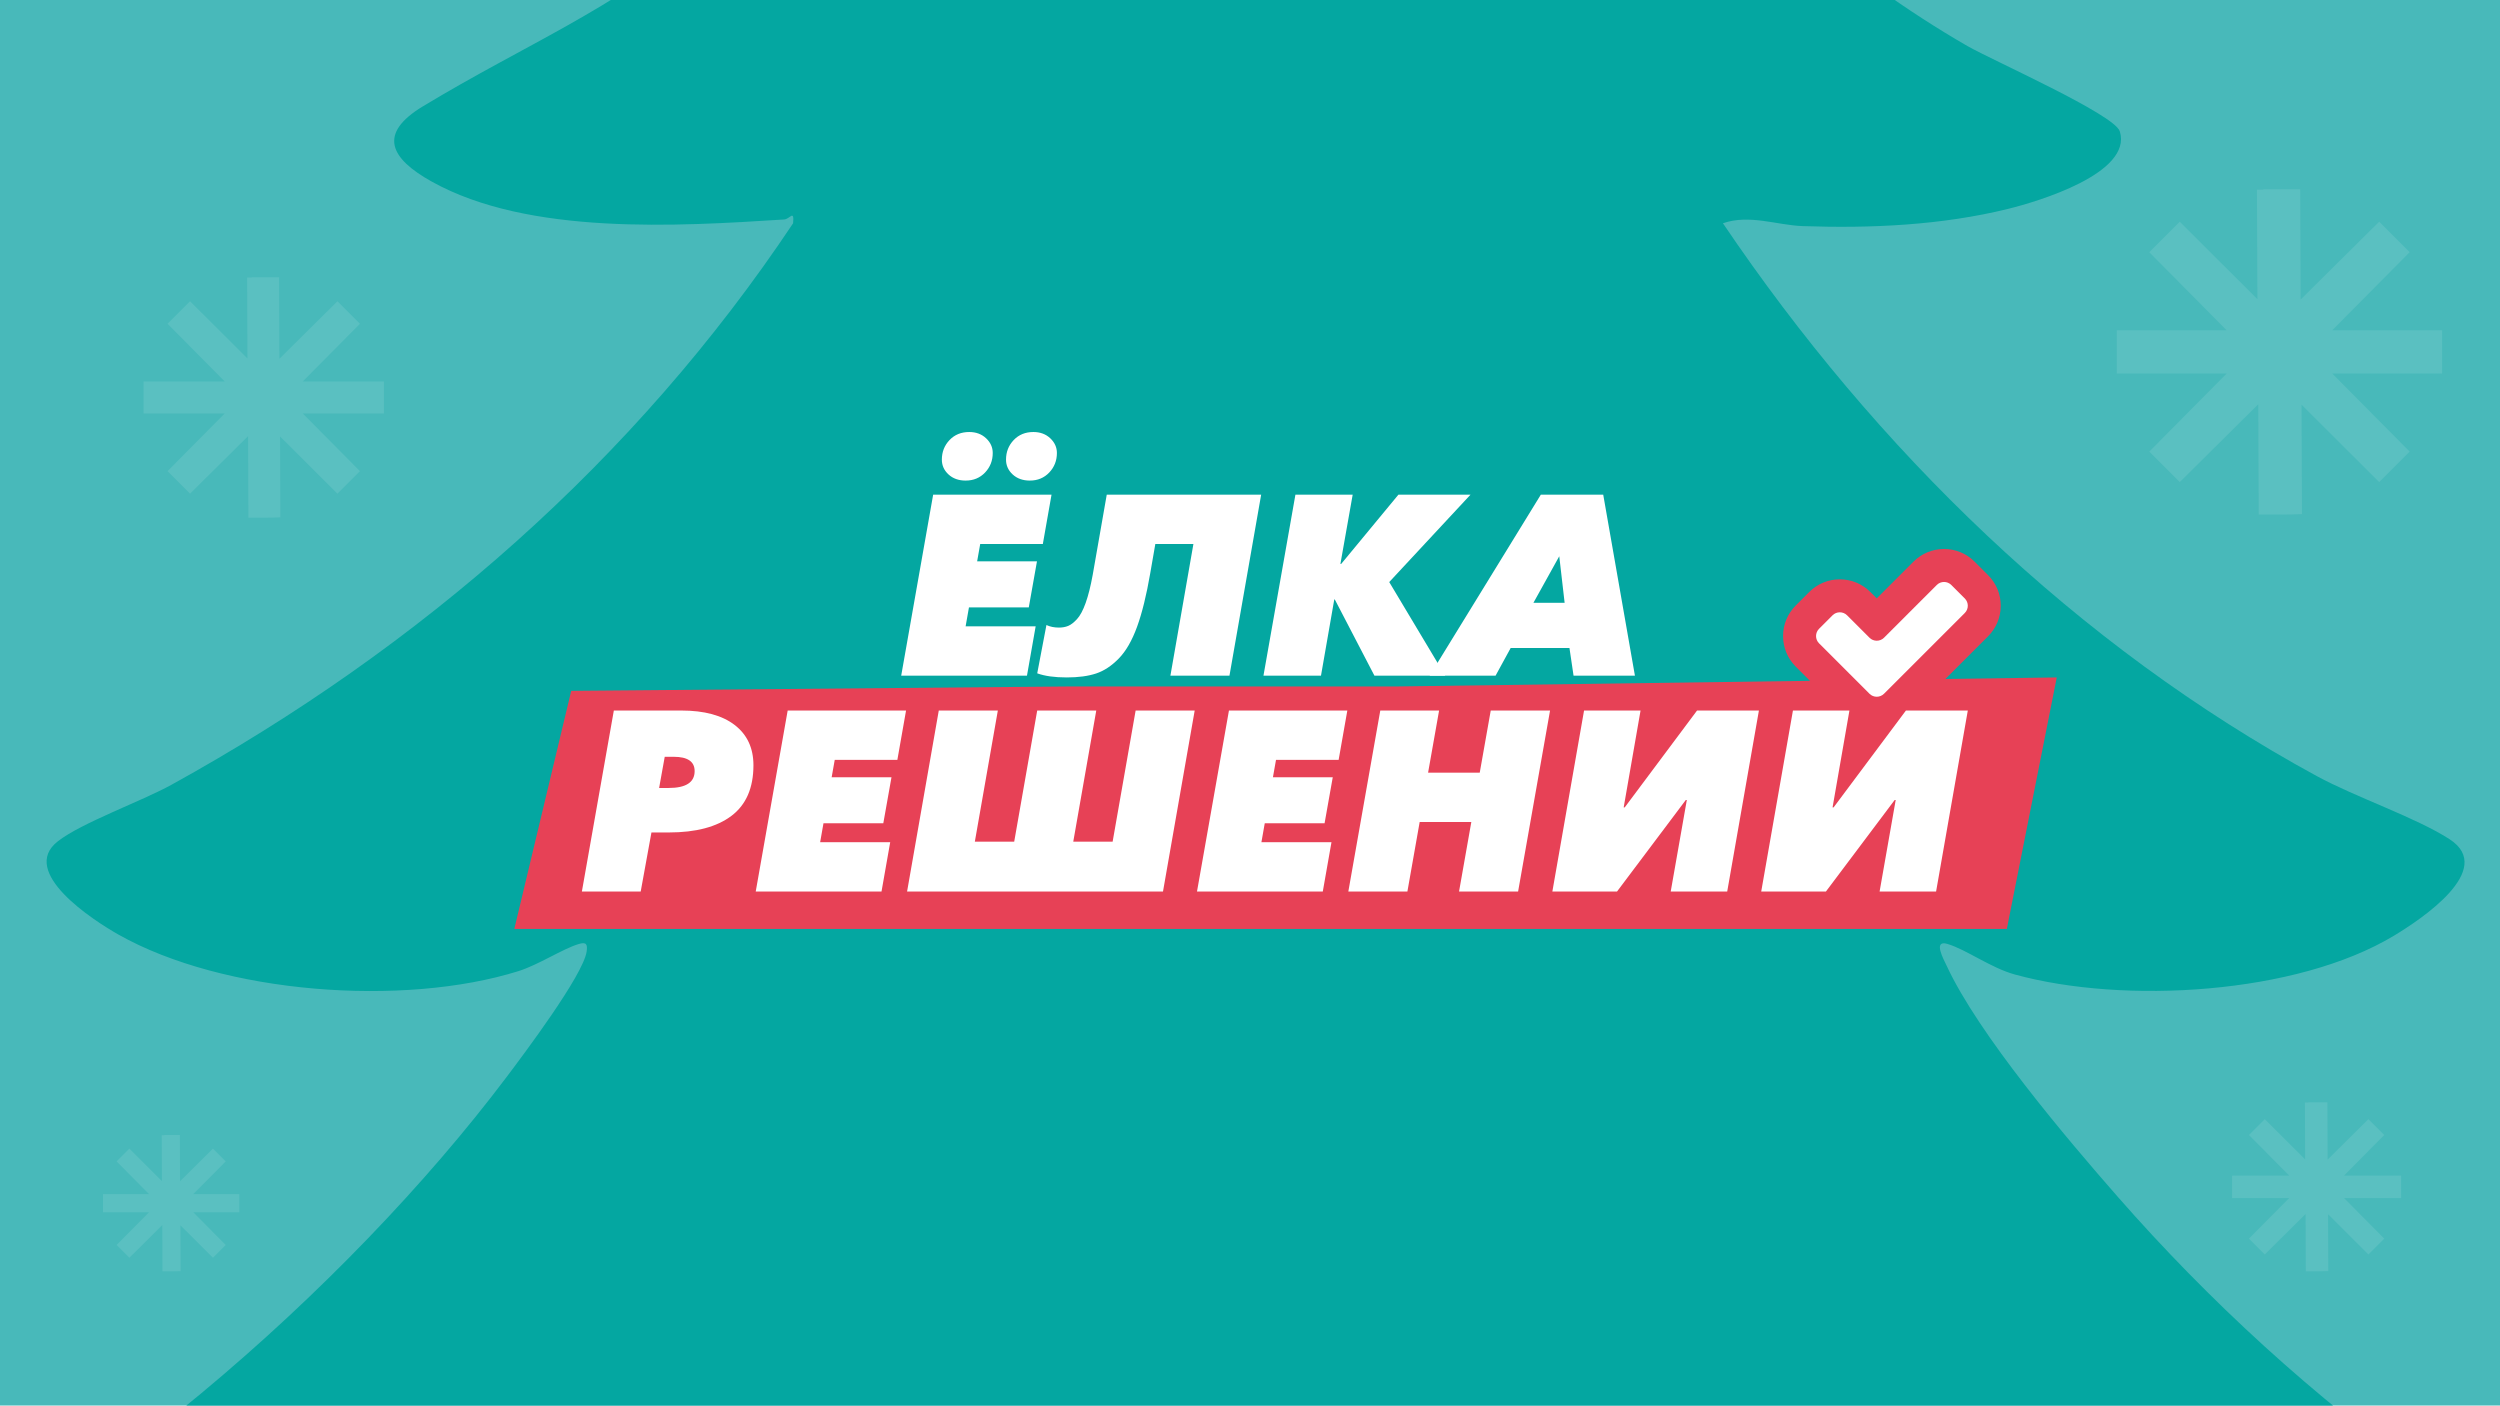 <?xml version="1.0" encoding="UTF-8"?> <svg xmlns="http://www.w3.org/2000/svg" id="_Слой_1" data-name="Слой 1" viewBox="0 0 1366 768"><defs><style> .cls-1, .cls-2 { fill: #fff; } .cls-3 { fill: #04a7a1; } .cls-2 { opacity: .1; } .cls-4 { fill: #48b9ba; } .cls-5 { fill: #e74156; } </style></defs><rect class="cls-4" width="1366" height="768"></rect><path class="cls-3" d="M692.76-807.61l59.51,150.72c18.14,3.16,36.75.6,55.03,1.41,29.89,1.34,71.77-.79,98.94,2.65,15.7,1.99,13.26,11.51,4.25,21.47l-117.27,94.22c-2.86,6.07,33.75,111.45,37.89,128.79,3.09,12.94,13.83,40.03-6.79,40.39-23.51.41-86.96-59.32-111.5-70.24-4.89,6.12,39.49,99.53,46.48,112.95,69.53,133.52,184.09,274.64,315.67,350.38,13.55,7.8,80.43,37.37,83.29,46.64,7.08,22.92-44.83,38.36-61.06,42.36-36.25,8.93-74.91,10.72-112.18,9.41-14.05-.49-29.23-6.61-43.61-1.55,83.44,123.51,192.96,230.45,324.48,302.06,21.08,11.48,54.76,22.87,72.68,34.57,25.32,16.53-15.82,43.79-30.51,52.64-53.44,32.19-147.65,37.53-207.05,21.23-13.29-3.65-26.49-13.6-36.91-16.73-8.22-2.47-1.94,8.69-.5,11.81,17.37,37.56,65.48,94.35,93.65,126.48,98.27,112.09,231.39,214.25,376.03,256.15,26.18,15.29-11.18,43.1-24.88,52.59-72.3,50.07-162.14,54.5-246.35,40.84-9.78-1.59-17.62-5.97-25.91-7.98-4.29-1.04-4.67-.07-4.04,4.05,105.72,140.05,252.32,243.32,419.68,297.19,13.61,7.11,12.8,19.9,4.9,31.52-10.43,15.33-76.51,47.98-96.21,56.17-111.58,46.35-240.87,32.25-350.96-10.87-1.36,34.06,62.66,68.52,69.37,90.18,5.3,17.14-14.86,21.3-28.49,22.66-124.92,12.47-260.13-23.98-372.11-76.57-27.51-12.92-53.29-29.13-80.82-41.92,12.09,92.32,18.49,185.36,28.22,277.96,2.46,23.41,17.23,83.5,8.09,101.26-3.54,6.87-12.86,13.07-20.74,13.12-79.16-7.03-174.06,9.16-251.31,0-24.4-2.89-22.08-21.25-21.22-41.11,2.89-66.47,20.09-140.69,25.49-208.75,3.76-47.26,4.22-95.12,5.64-142.5-75.97,35.93-149.1,75.39-230.79,97.98-67.38,18.63-152.37,27.44-222.12,20.53-8.06-.8-16.88-3.22-24.1-6.94-4.16-3.68-3.03-8.17-1.54-12.92,3.24-10.4,42.36-42.9,52.34-54.99,10.24-12.39,18.86-26.15,25.48-40.81-124.68,49.37-252.98,60.64-377.27,3.29-15.06-6.95-69.23-36.32-76.62-47.54-8.48-12.87-7.84-21.57,5.96-29.77,23.05-13.7,73.16-26.33,101.81-39.3,103.84-47.02,210.85-128.05,285.49-214.05,6.34-7.3,32.93-37.92,35.21-43.83,2.38-6.17-5.86-4.37-9.53-3.88-23.7,3.15-48.51,12.27-73.57,13.94-69.03,4.59-147.32-7.63-202.85-51.41-66.26-52.24,6.02-52.39,48-69.56,134.31-54.93,282.1-184.71,368.97-299.91,9.72-12.89,42.07-55.91,44.03-68.9.58-3.89-.08-5.44-4.22-4.2-9,2.69-22.04,11.41-33.12,14.87-62.69,19.6-160.98,12.52-218.6-20.07-13.56-7.67-54.53-34.12-32.98-50.9,13.05-10.17,45.46-21.72,62.18-30.94,135.8-74.89,253.25-177.25,339.56-306.75.69-7.77-1.72-2.27-4.88-2.07-58.22,3.72-139.55,8.78-192.47-20.64-22.86-12.71-29.77-26.19-4.88-41.21,56.63-34.18,101.55-51.48,155.62-95.56,122.82-100.13,223.98-251.17,275.21-400.69-31.36,17.13-60.36,48.98-92.19,64.4-32.53,15.76-29.69-2.94-24.93-27.74,8.33-43.39,27.39-84.17,34.88-127.75l-129.55-107.72-2.89-8.56,7.27-7.11,165.13-4.21,60.63-148.2,12.44-2.53Z"></path><path class="cls-5" d="M312.11,377.5l-31.09,130.07h815.51c9.09-45.81,18.19-91.61,27.28-137.42-120.2,1.64-240.4,3.29-360.6,4.93h-178.58l-272.53,2.41Z"></path><path class="cls-5" d="M1025.44,398.71c-6.31,0-12.24-2.46-16.7-6.92l-27.55-27.55c-4.46-4.46-6.92-10.39-6.92-16.7s2.46-12.24,6.92-16.7l7.37-7.37c4.46-4.46,10.39-6.92,16.7-6.92s12.24,2.46,16.7,6.92l3.49,3.49,20.07-20.07c4.46-4.46,10.39-6.92,16.7-6.92s12.24,2.46,16.7,6.92l7.37,7.37c4.46,4.46,6.92,10.39,6.92,16.7s-2.46,12.24-6.92,16.7l-45.69,45.69-.08-.08c-4.23,3.52-9.5,5.43-15.07,5.43Z"></path><path class="cls-1" d="M1073.56,327l-7.37-7.37c-2.19-2.19-5.75-2.19-7.94,0l-28.82,28.82c-2.19,2.19-5.75,2.19-7.94,0l-12.25-12.25c-2.19-2.19-5.75-2.19-7.94,0l-7.37,7.37c-2.19,2.19-2.19,5.75,0,7.94l27.55,27.55c2.19,2.19,5.75,2.19,7.94,0l10.91-10.91h.01s33.22-33.21,33.22-33.21c2.19-2.19,2.19-5.75,0-7.94Z"></path><path class="cls-1" d="M492.42,369.17l17.46-98.9h64.68l-4.75,26.96h-34.22l-1.68,9.5h32.69l-4.47,25.14h-32.69l-1.82,10.34h38.27l-4.75,26.96h-68.73ZM527.62,262.59c-3.82,0-6.94-1.12-9.36-3.35-2.42-2.23-3.63-4.94-3.63-8.1,0-4.19,1.4-7.75,4.19-10.69,2.79-2.93,6.38-4.4,10.76-4.4,3.72,0,6.8,1.14,9.22,3.42,2.42,2.28,3.63,4.96,3.63,8.03,0,4.19-1.4,7.75-4.19,10.69-2.79,2.93-6.33,4.4-10.62,4.4ZM562.68,262.59c-3.82,0-6.94-1.12-9.36-3.35-2.42-2.23-3.63-4.94-3.63-8.1,0-4.19,1.4-7.75,4.19-10.69,2.79-2.93,6.38-4.4,10.76-4.4,3.72,0,6.8,1.14,9.22,3.42,2.42,2.28,3.63,4.96,3.63,8.03,0,4.19-1.4,7.75-4.19,10.69-2.79,2.93-6.33,4.4-10.62,4.4Z"></path><path class="cls-1" d="M582.8,370.15c-6.61,0-11.97-.75-16.06-2.24l5.03-26.4c1.96.93,4.24,1.4,6.84,1.4,1.86,0,3.54-.3,5.03-.91,1.49-.6,3.09-1.84,4.82-3.7,1.72-1.86,3.3-4.82,4.75-8.87,1.44-4.05,2.72-9.15,3.84-15.3l7.68-43.86h84.37l-17.32,98.9h-32.27l12.57-71.94h-20.81l-2.79,16.06c-2.05,11.92-4.45,21.65-7.19,29.2-2.75,7.54-6.08,13.32-9.99,17.32-3.91,4.01-8.03,6.73-12.36,8.17-4.33,1.44-9.71,2.17-16.13,2.17Z"></path><path class="cls-1" d="M690.36,369.17l17.46-98.9h31.29l-6.71,37.86h.42l31.29-37.86h39.39l-44.42,47.77,30.59,51.13h-38.69l-21.65-41.63h-.28l-7.26,41.63h-31.43Z"></path><path class="cls-1" d="M781.15,369.17l60.77-98.9h34.08l17.32,98.9h-33.53l-2.23-15.09h-32.13l-8.24,15.09h-36.04ZM837.87,329.36h17.04l-2.93-25.42-14.11,25.42Z"></path><path class="cls-1" d="M317.94,487.13l17.46-98.9h36.88c12.57,0,22.28,2.63,29.13,7.89,6.84,5.26,10.27,12.6,10.27,22,0,12.39-4,21.61-12.01,27.66-8.01,6.05-19.42,9.08-34.22,9.08h-9.5l-5.87,32.27h-32.13ZM360.13,430.55h5.17c9.5,0,14.25-3.07,14.25-9.22,0-5.21-3.82-7.82-11.45-7.82h-4.89l-3.07,17.04Z"></path><path class="cls-1" d="M412.93,487.13l17.46-98.9h64.68l-4.75,26.96h-34.22l-1.68,9.5h32.69l-4.47,25.14h-32.69l-1.82,10.34h38.28l-4.75,26.96h-68.73Z"></path><path class="cls-1" d="M495.63,487.13l17.32-98.9h32.27l-12.57,71.66h21.51l12.57-71.66h32.27l-12.57,71.66h21.51l12.57-71.66h32.27l-17.32,98.9h-139.83Z"></path><path class="cls-1" d="M654.04,487.13l17.46-98.9h64.68l-4.75,26.96h-34.22l-1.68,9.5h32.69l-4.47,25.14h-32.69l-1.82,10.34h38.28l-4.75,26.96h-68.73Z"></path><path class="cls-1" d="M736.73,487.13l17.46-98.9h32.13l-6.01,33.95h28.22l6.01-33.95h32.41l-17.46,98.9h-32.27l6.71-38h-28.22l-6.71,38h-32.27Z"></path><path class="cls-1" d="M848.21,487.13l17.32-98.9h30.87l-9.22,52.94h.56l39.53-52.94h33.8l-17.32,98.9h-30.87l8.8-50.01h-.56l-37.58,50.01h-35.34Z"></path><polygon class="cls-1" points="962.33 487.13 979.66 388.23 1010.53 388.23 1001.31 441.17 1001.87 441.17 1041.4 388.23 1075.21 388.23 1057.88 487.13 1027.01 487.13 1035.81 437.12 1035.25 437.12 997.68 487.13 962.33 487.13"></polygon><path class="cls-2" d="M1256.84,103.4l.24,60.27,42.9-42.54,16.66,16.66-42.3,42.66h60.03v23.64h-60.03s42.3,42.66,42.3,42.66l-16.66,16.66-42.42-42.3.24,59.8c-7.85.37-15.76.2-23.64.24l-.24-60.27-42.9,42.54-16.66-16.66,42.3-42.66h-60.03v-23.63h60.03l-42.3-42.66,16.66-16.66,42.42,42.3-.24-59.8h3.21s.57-.24.57-.24h19.85Z"></path><path class="cls-2" d="M152.49,151.5l.18,44.54,31.7-31.43,12.31,12.31-31.26,31.52h44.36v17.47h-44.36s31.26,31.53,31.26,31.53l-12.31,12.31-31.35-31.26.17,44.19c-5.8.27-11.64.15-17.47.17l-.17-44.54-31.7,31.43-12.31-12.31,31.26-31.53h-44.36v-17.47h44.36l-31.26-31.53,12.31-12.31,31.35,31.26-.17-44.19h2.37s.42-.17.42-.17h14.67Z"></path><path class="cls-2" d="M1271.69,602.3l.12,31.32,22.29-22.11,8.66,8.66-21.98,22.17h31.2v12.28h-31.2s21.98,22.17,21.98,22.17l-8.66,8.66-22.05-21.99.12,31.08c-4.08.19-8.19.11-12.28.12l-.12-31.32-22.29,22.11-8.66-8.66,21.99-22.17h-31.2v-12.28h31.2l-21.99-22.17,8.66-8.66,22.05,21.99-.12-31.08h1.67s.3-.12.3-.12h10.32Z"></path><path class="cls-2" d="M98.28,620.18l.1,25.26,17.98-17.83,6.98,6.98-17.73,17.88h25.16v9.91h-25.16s17.73,17.88,17.73,17.88l-6.98,6.98-17.78-17.73.1,25.06c-3.29.15-6.6.09-9.91.1l-.1-25.26-17.98,17.83-6.98-6.98,17.73-17.88h-25.16v-9.91h25.16l-17.73-17.88,6.98-6.98,17.78,17.73-.1-25.06h1.35s.24-.1.24-.1h8.32Z"></path></svg> 